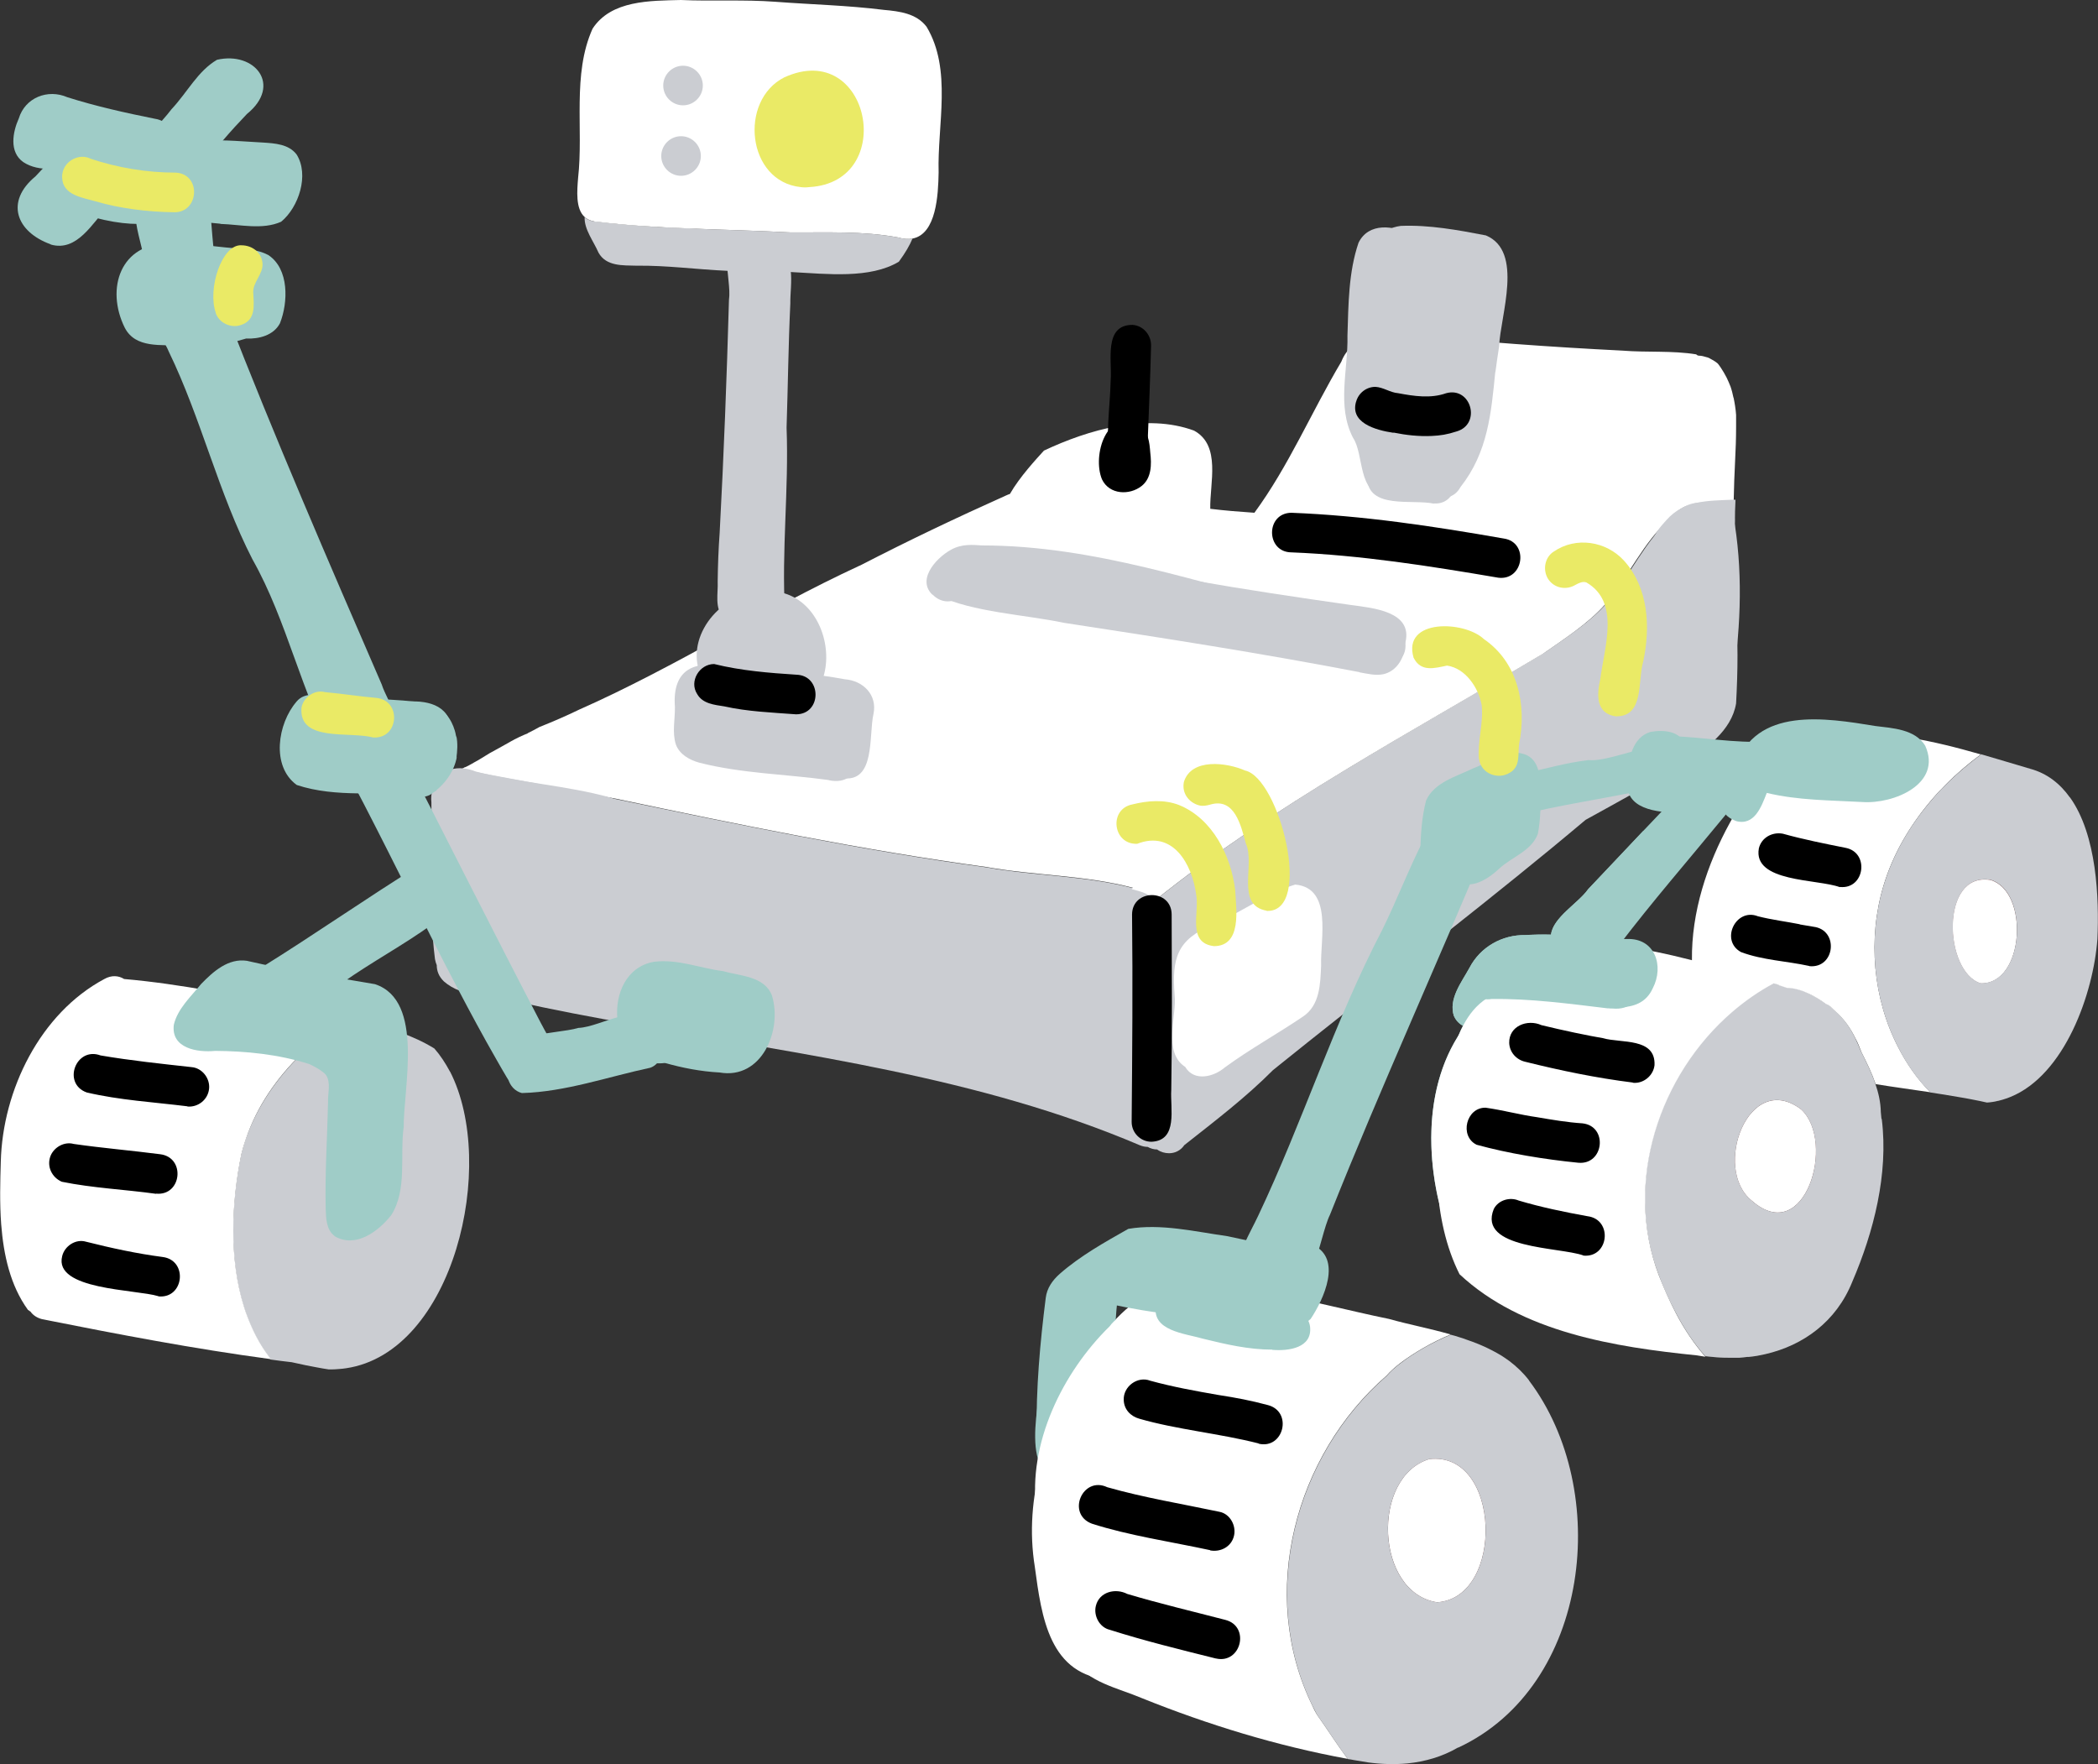<?xml version="1.0" encoding="UTF-8"?><svg id="b" xmlns="http://www.w3.org/2000/svg" viewBox="0 0 105.97 89.12"><rect x="0" y="0" width="105.97" height="89.12" fill="#333333" stroke="none"/><defs><style>.d{fill:#c27f7f;}.e{fill:#9fccc7;}.f{fill:#cbcdd2;}.g{fill:#fff;}.h{fill:#eaea66;}</style></defs><g id="c"><path class="d" d="M72.19,73.7c3.63-.43,3.82,7,.4,7.23-3.12-.48-3.34-6.32-.4-7.23Z"/><path class="d" d="M90.98,56.04c1.76,1.63.19,6.96-2.49,4.61-2.04-1.62-.16-6.63,2.49-4.61Z"/><path class="d" d="M100.53,44.44c1.98.57,1.72,5.29-.5,5.22-1.85-.58-2.06-5.63.5-5.22Z"/><path class="f" d="M58.45,58.06c-.17,0-.34-.05-.48-.13-.13,0-.26-.03-.39-.08-8.12-3.46-16.92-4.56-25.57-6.1-2.05-.36-4.1-.75-6.12-1.2-1.15-.25-2.55-.17-3.47-.98-.27-.26-.36-.55-.36-.82-.04-.09-.07-.2-.09-.31-.33-2.62-.14-5.27-.18-7.91-.1-.88.52-1.6,1.33-1.65.05.45.38.87.88.91.47-.11.94-.23,1.41-.37,1.88.41,3.82.58,5.69.94,6.22,1.3,12.43,2.59,18.72,3.45,2.46.44,4.99.41,7.41,1.05.43.11.89.23,1.2.55,6-4.8,12.96-8.5,19.58-12.44,1.07-.75,2.32-1.55,3.16-2.52,1.21-1.44,1.88-3.09,3.29-4.34.44-.55,1.2-.91,1.86-.73-.02.38-.04.76-.08,1.14-.07.54.32,1.05.86,1.12.18,0,.33-.02.46-.07.06.83-.04,1.7.05,2.46.01.1.02.21.03.31,0,.05,0,.09,0,.14,0,.06,0,.12.02.18.14,1.65.12,3.21.03,4.87-.23,1.39-1.54,2.29-2.62,3.04-1.61,1-3.3,1.91-4.98,2.84-.57.48-1.15.96-1.73,1.44-4.63,3.81-9.41,7.45-14.06,11.2-1.38,1.39-2.96,2.59-4.48,3.79-.19.28-.48.41-.77.41-.21,0-.42-.06-.59-.18Z"/><path class="e" d="M36.79,52.18s.04,0,.07,0c0,0,.02,0,.03,0,.12-.29.19-.6.23-.92-1.02-.28-1.92-.37-2.91-.62.01,0,.03,0,.04,0,0,0,0,0,.01,0-.2-.04-.4-.07-.61-.08-.1,0-.19,0-.29,0-.29.26-.28.69-.13,1.02,1.18.22,2.41.65,3.55.6ZM36.33,54.17c-.93-.05-1.86-.23-2.74-.48-2.91.38-3.32-4.63-.56-5.11,1.22-.15,2.3.32,3.48.47.87.25,2.1.25,2.48,1.23.54,1.75-.51,4.27-2.65,3.89Z"/><path class="e" d="M33.13,53.44c-1.06.35-1.92-1.05-1-1.77.53-.36,1.21-.22,1.81-.2.38.03.81.07,1.09.37.92.53.36,2.04-.69,1.84-.42.04-.87.08-1.2-.23Z"/><path class="e" d="M32.87,52.36c-.6-1.51.9-3.44,2.33-1.9.13.01.26.04.39.1.12.05.23.13.33.2.76-.23,1.99,0,1.99.98,0,.52-.46,1.03-1,1-.69-.11-1.47.3-2.05-.28-.1,0-.2,0-.3-.03-.38.59-1.36.56-1.69-.07Z"/><path class="e" d="M25.71,54.2c-1.35-2.06,2.38-1.93,3.5-2.28,1.19-.04,3.15-1.5,3.81.06.14.52-.17,1.1-.7,1.23-1.91.56-3.78.83-5.7,1.26-.32.06-.66-.03-.91-.27Z"/><path class="e" d="M26.36,55.21c-.71-.18-.98-1.15-.45-1.65.63-.54,1.62-.36,2.4-.61-.03,0-.05.01-.08.02,1.24-.24,2.45-.61,3.68-.85.56-.19,1.21-.1,1.47.5.2.48-.02,1.13-.53,1.31-2.15.46-4.29,1.22-6.48,1.28Z"/><path class="e" d="M27.33,53.43c.17.29.18.57.1.81-.25.68-1.31,1.03-1.82.2-.19-.32-.37-.63-.55-.95-.66-1.15-1.29-2.32-1.91-3.5-.42-.8-.84-1.61-1.25-2.42-1.56-3.07-3.07-6.17-4.68-9.16-.13-.8.36-1.23.9-1.24.47-.01.98.29,1.18.91.88,1.6,1.7,3.21,2.5,4.84,1.27,2.54,2.5,5.09,3.88,7.57h0c.31.56.63,1.12.96,1.67.14.26.28.53.43.8.09.16.18.31.28.46Z"/><path class="e" d="M26.2,53.81c-.27-.49-.53-.99-.78-1.49,0,0,.01.02.02.03.01.02.02.04.03.07-2.49-4.76-4.92-9.6-7.36-14.36-.59-1.21,1.33-2.05,1.83-.8,2.49,4.84,4.94,9.74,7.46,14.57-.02-.04-.04-.08-.06-.12.36.74,1.25,1.84.22,2.47-.46.27-1.1.12-1.37-.36Z"/><path class="e" d="M20.88,38.09s.05,0,.08,0c.04-.22.09-.45.04-.66h-.06c-.36.03-.72.05-1.09.08.05.11.07.24.07.37,0,.07,0,.14-.02.21.33,0,.66,0,.99,0ZM21.29,40.1c-2.08-.13-4.31.21-6.3-.45-1.31-.95-.96-3.11-.02-4.2-.01.01-.02.02-.03.03.03-.03.06-.07.08-.09-.03.03-.03.04-.05.06.4-.52,1.34-.47,1.64.16,1.24-.05,2.32,0,3.46-.11.93-.16,2.29-.13,2.64.91.67,1.17.29,3.78-1.42,3.69Z"/><path class="e" d="M20.75,38.83c-.43-.06-.81-.42-.86-.86,0-.06-.01-.13-.01-.19-1.1-.43-2.09-.61-3.21-.66-2.12,1.39-3.18-3.34,2.53-1.77-.04,0-.09-.02-.13-.03.79.15,1.58.31,2.36.48.85.12,1.18,1.26.47,1.78.06.66-.44,1.35-1.15,1.24Z"/><path class="e" d="M16.97,38.17c-1.77-3.15-2.44-6.77-4.22-9.92-1.72-3.35-2.59-7.12-4.22-10.48-.35-.87-1.53-2.07-.4-2.82,1.35-.66,1.73,1.24,2.26,2.08,1.16,2.39,1.89,4.95,2.86,7.41,1.64,3.63,3.27,7.23,4.6,10.98.29.71.58,1.4,1.07,1.98.47,1.29-1.31,1.92-1.96.77Z"/><path class="e" d="M18.16,37.07c-2.33-5.34-4.54-10.72-6.8-16.08-.72-1.68-1.56-3.35-1.97-5.13-.03-.27.03-.54.2-.76.59-.78,1.85-.26,1.83.68,2.46,6.33,5.16,12.56,7.86,18.79.3.94,1.48,2.38.19,3.04-.49.21-1.11-.02-1.31-.53Z"/><path class="e" d="M9.16,17.46c-1-.07-2.31.16-2.86-.91-.98-1.98-.21-4.29,2.25-4.25,1.09-.05,2.17.15,3.2.23.61.04,1.25.06,1.8.35,1.06.7,1.01,2.39.59,3.45-.32.61-1.06.8-1.71.77-1.07.34-2.16.4-3.27.36Z"/><path class="e" d="M7.3,13.46c.02-1.15-1.27-3.41.4-3.82,1.68-.04,1.17,2.45,1.59,3.55.16,1.3-1.8,1.57-1.98.27Z"/><path class="e" d="M8.98,14.03c-.26-1.26-.26-2.56-.42-3.83-.07-.54.31-1.05.86-1.13.54-.07,1.06.32,1.13.86.15,1.29.17,2.6.42,3.87.01,1.16-1.72,1.35-1.98.23Z"/><path class="e" d="M6.98,11.31c-1.87.02-6.03-1.08-4.21-3.59,2.49-1.87,8.04-1.67,10.29.52,1.62,2.86-4.37,3.14-6.08,3.07Z"/><path class="e" d="M2.56,12.34c-1.75-.63-2.31-2.16-.77-3.43.76-.83,2.45-2.64,3.18-.82.85-.38,1.73.64,1.24,1.43-.21.37-.55.66-.82.99.02-.03.04-.04.06-.07-.78.81-1.55,2.3-2.89,1.91Z"/><path class="e" d="M1.18,8.19c-.73-.51-.54-1.52-.23-2.21.32-1.05,1.46-1.5,2.45-1.07,1.45.46,2.94.79,4.43,1.09,1.29.19,1.02,2.14-.27,1.98-.72-.1-1.42-.32-2.13-.46-.05.78-.87.97-1.52.95-.9.01-1.92.25-2.73-.28Z"/><path class="e" d="M8.85,8.55s0,0-.01-.01c-.62.49-1.61-.01-1.59-.81.09-.89.9-1.52,1.41-2.21.83-.89,1.32-1.92,2.3-2.5,1.91-.44,3.31,1.28,1.51,2.74-.86.9-1.5,1.64-2.22,2.6-.33.44-.98.51-1.4.18Z"/><path class="e" d="M11.13,11.3c-.75-.06-1.5-.17-2.25-.34-1.25-.35-.73-2.25.53-1.93,1.31.26,2.43.36,3.67.37.02-.05.04-.11.06-.16,0-.02.01-.04.02-.05-.89-.04-1.8-.14-2.67-.09-1.23,0-1.34-1.84-.12-1.99,0,0,0,0,0,0,0,0,0,0,0,0,.92-.07,2.08.05,2.92.09.6.04,1.29.08,1.69.6.65,1.03.11,2.67-.78,3.4-.94.42-2.06.14-3.06.11Z"/><path class="g" d="M72.59,80.93c-3.12-.48-3.35-6.32-.4-7.23,3.63-.42,3.82,7,.4,7.23Z"/><path class="g" d="M88.49,60.65c-2.03-1.62-.16-6.63,2.49-4.61,1.76,1.63.19,6.97-2.49,4.61Z"/><path class="g" d="M100.04,49.67c-1.86-.58-2.06-5.64.49-5.22,1.99.57,1.73,5.29-.49,5.22Z"/><path class="f" d="M90.45,49.25c-.08.04-.16.07-.25.11.08-.04.16-.08.25-.11Z"/><path class="f" d="M91.33,48.92c-.05.02-.11.04-.16.05.05-.02.11-.04.16-.05Z"/><path class="f" d="M95.05,56.54c.34,2.76-.41,5.69-1.49,8.2-.81,2.02-2.48,3.22-4.4,3.66-.14.03-.29.06-.44.09h-.02c-.12.02-.25.04-.38.05-.02,0-.05,0-.08,0-.12.02-.25.03-.38.04-.05,0-.11,0-.16,0-.12,0-.24,0-.36,0-.15,0-.31,0-.46-.01-.12,0-.23-.02-.36-.03-.13-.01-.26-.02-.39-.04-.58-.65-1.07-1.4-1.48-2.18-.34-.64-.64-1.3-.88-1.95-1.78-4.69.02-10.11,3.71-13.29.64-.55,1.34-1.04,2.09-1.44.08.02.16.05.24.07,0,0,0,0-.01,0,.01,0,.03.01.04.02,0,0-.01,0-.02,0,.02,0,.04.02.06.02.12.04.24.08.36.12.69,0,1.48.46,1.95.8,0,0,.01.01.02.01.11.04.2.11.28.19.07.06.11.1.14.13.47.4.81.89,1.07,1.42.11.23.21.46.3.69.27.53.53,1.06.72,1.62.16.46.27.93.28,1.44.01.1.02.21.03.32h0ZM88.49,60.65c2.68,2.36,4.25-2.97,2.49-4.61-2.65-2.03-4.52,2.99-2.49,4.61Z"/><path class="f" d="M77.23,69.73c4.19,5.55,3.1,15.43-3.57,18.54,0,0-.01,0-.02,0-.79.46-1.66.71-2.55.8-.65.06-1.32.04-1.98-.05-.24-.04-.49-.08-.73-.12-.1-.02-.2-.04-.3-.05-.55-.74-1.05-1.53-1.55-2.23-.09-.16-.16-.31-.24-.47h0c-2.74-5.61-.9-12.62,3.76-16.66.15-.18.39-.41.7-.64.65-.5,1.59-1.05,2.52-1.43,0,0,.01,0,.02,0,.13.03.26.07.38.11.13.04.27.08.39.13.21.07.42.15.62.23.05.02.09.04.14.06.12.05.25.11.37.17.11.05.21.11.31.16.04.02.07.04.11.06.08.05.16.09.24.14.13.08.25.17.38.26.37.28.71.6,1,.98ZM72.59,80.93c3.43-.23,3.23-7.66-.4-7.23-2.95.91-2.73,6.75.4,7.23Z"/><path class="g" d="M100.07,38.09c-.65.48-1.26,1-1.82,1.57-.27.27-.52.54-.76.83-1.05,1.25-1.88,2.67-2.35,4.23-.81,2.69-.54,5.73.75,8.2.42.82.96,1.59,1.61,2.25-.92-.14-1.84-.26-2.76-.41-.19-.55-.45-1.09-.72-1.62-.09-.23-.18-.47-.3-.69-.26-.53-.6-1.02-1.07-1.42-.04-.03-.07-.07-.14-.13-.08-.09-.18-.15-.28-.19,0,0,0,0-.02-.01-.47-.35-1.26-.8-1.95-.8-.12-.04-.23-.08-.36-.12-.02,0-.04-.02-.06-.02,0,0,.01,0,.02,0-.02,0-.03-.01-.04-.02,0,0,0,0,.01,0-.08-.02-.16-.05-.24-.07-.75.4-1.45.89-2.09,1.44-3.7,3.18-5.49,8.6-3.72,13.29.25.64.54,1.3.88,1.95.41.78.9,1.52,1.48,2.18-.14-.02-.29-.05-.43-.07-4.14-.42-8.85-1.16-11.99-4.1-1.39-2.77-1.31-6.3-.89-9.29.69-2.86,2.14-6.53,5.2-7.45,2.48-.17,4.98.25,7.43.88-.03-2.43.76-4.84,1.92-6.95.04-.07.08-.15.12-.22,2.99-5.39,7.71-4.61,12.57-3.22Z"/><path class="g" d="M73.26,67.41c-.93.38-1.87.94-2.52,1.43-.3.23-.55.46-.7.64-4.66,4.04-6.5,11.05-3.76,16.66h0c.07.16.15.32.24.47.5.7,1,1.49,1.55,2.23-3.55-.65-7.05-1.72-10.4-3.07-1.2-.51-2.73-.8-3.48-1.95-2.63-4.93-1.43-14.84,3.3-18.17,4.07-1.41,8.63.15,12.67.97.99.28,2.06.48,3.1.78Z"/><path class="f" d="M104.55,40.27c1.37,1.91,1.48,5.12,1.39,7.16-.2,2.74-1.64,6.86-4.4,7.98,0,0-.02,0-.03.01-.08.04-.16.06-.25.09-.08.03-.16.05-.24.07-.04.02-.09.02-.13.03-.08.02-.16.04-.25.05-.09.02-.19.02-.28.03-.24-.05-.48-.11-.72-.15-.24-.05-.48-.09-.72-.13-.24-.04-.48-.08-.71-.12-.24-.04-.48-.07-.71-.11-.65-.66-1.19-1.42-1.61-2.25-1.29-2.47-1.56-5.51-.75-8.2.47-1.56,1.29-2.98,2.35-4.23.24-.29.49-.57.76-.83.56-.57,1.18-1.09,1.82-1.57.27.08.55.16.82.24.52.15,1.03.31,1.55.46.04,0,.07.02.1.03.86.23,1.52.76,2.01,1.45ZM100.04,49.66c2.22.07,2.48-4.65.5-5.22-2.55-.41-2.35,4.64-.5,5.22Z"/><path class="g" d="M57.22,44.84c-2.42-.64-4.96-.61-7.41-1.05-6.29-.86-12.5-2.14-18.71-3.45-1.86-.36-3.8-.52-5.69-.94-.47.14-.93.26-1.41.37-.5-.04-.83-.46-.88-.91,0,0,0-.02,0-.02.03.01.06.02.09.02.05,0,.11-.02.15-.04.04-.02.09-.05.12-.07,0,0,0,0-.01.01,0,0,0,0,.01-.01,0,0,.01,0,.02,0h0s.02,0,.03-.02t0,0s0,0,0,0h0s0,0,0,0c0,0,0,0,.01,0h0s0,0,0,0c0,0,0,0,.01,0h0s.05-.03.07-.04h0,0s0,0,0,0h0s0,0,0,0c0,0,0,0,0,0h0s0,0,.01,0c0,0,0,0,0,0h0c.08-.05.17-.09.25-.14h0s0,0,0,0c0,0,0,0,0,0,.01,0,.03,0,.04-.02,0,0,0,0-.01,0,.3-.15.57-.34.86-.51-.01,0-.02.01-.03.02.19-.11.39-.21.58-.32.11-.07.23-.12.34-.19.1-.06.21-.12.31-.17,0,0,0,0,0,0h0s0,0,0,0c0,0,0,0-.01,0,.18-.09.36-.18.55-.26,0,0,0,0,0,0,0,0,0,0,0,0h0s0,0,0,0h0s0,0,0,0c0,0,0,0,0,0h0s0,0,.02,0c0,0,0,0-.01,0,.01,0,.03-.02.04-.02,0,0,0,0,0,0,.01,0,.03-.01.04-.02h0s-.02,0-.02.01c0,0,0,0,.02,0,0,0,0,0,0,0h0s.04-.02.06-.03c0,0-.01,0-.02,0,.21-.1.41-.21.61-.32.68-.27,1.35-.56,2.01-.88,4.84-2.14,9.36-5.05,14.14-7.26.02,0,.03-.02.05-.02,2.42-1.25,4.88-2.42,7.38-3.54.06-.03.12-.05.18-.07.5-.87,1.33-1.76,1.72-2.19,2.25-1.06,5.16-1.9,7.58-1.01,1.38.75.79,2.66.82,3.95.74.09,1.49.15,2.23.2,1.74-2.37,2.89-5.11,4.39-7.63.53-1.38,2.17-1.46,3.43-1.36,3.6.36,7.16.62,10.77.8,1.22.1,2.52-.01,3.73.19,0,.01.02.02.03.03.05.04.12.04.18.04.05,0,.11.02.16.03,0,0,0,0,0,0,.06.02.12.03.18.05,0,0,0,0,0,0,0,0,0,0,.01,0,0,0,0,0,0,0,.05.02.09.04.14.06-.01,0-.02,0-.03-.01.09.05.19.1.28.16h0s.08.06.12.09c.07.07.12.16.18.24,0,0-.01-.02-.02-.03.11.16.21.34.3.51,0,0,0,0,0,0,.07.15.14.3.2.46,0,0,0-.02-.01-.03.07.2.12.4.16.6,0-.01,0-.02,0-.03.06.29.11.59.13.89v.5-.03.1-.04.07c0,.57-.02,1.15-.05,1.72-.03.65-.06,1.3-.07,1.96v-.04s0,.09,0,.14v-.04c0,.09,0,.19,0,.28-.01.3-.02.61-.02.91v-.04c0,.38-.02.76-.02,1.15-.01,0-.03.01-.04.02h0c-.13.05-.29.07-.46.07-.54-.07-.93-.59-.86-1.12.04-.38.06-.76.08-1.14-.66-.18-1.42.18-1.86.73-1.42,1.25-2.08,2.9-3.29,4.34-.84.97-2.09,1.77-3.16,2.52-6.62,3.94-13.59,7.64-19.58,12.44-.31-.32-.77-.44-1.2-.55Z"/><path class="g" d="M56.13,84.85c-3.14-.18-3.52-3.19-3.86-5.7-.57-3.53.57-7.03,2.58-9.89.67-.98,2.2-3.2,3.39-1.74.38.65-.08,1.29-.69,1.57-2,2.1-3.17,4.9-3.43,7.7-.05,1.69.27,3.41.74,5.02.15.97,1.22.98,2.01,1.14.6-.06,1.17.38,1.17,1-.01,1.02-1.14,1.13-1.92.9,0,0,.01,0,.01,0Z"/><path class="f" d="M22.73,54.12c2.42,4.72.17,14.19-5.25,14.99-.12.02-.24.03-.37.04-.12.01-.25.02-.38.02h-.12c-.21-.03-.43-.07-.64-.11-.17-.03-.35-.07-.52-.1-.25-.05-.49-.11-.74-.16,0,0-.02,0-.02,0-.34-.04-.68-.08-1.02-.13-.04-.05-.08-.1-.11-.15-.46-.61-.82-1.29-1.08-2.02-.06-.15-.11-.3-.16-.46-.77-2.43-.64-5.29-.14-7.72.09-.37.2-.73.34-1.08.62-1.62,1.67-3.04,2.95-4.23.63-.59,1.33-1.12,2.05-1.58.03,0,.05,0,.08.02.2.04.41.09.61.13.34.08.69.16,1.02.26.11.03.21.06.32.09.23.07.45.14.68.22.6.22,1.18.48,1.71.81.3.34.56.74.79,1.17Z"/><path class="g" d="M17.53,51.41c-.72.46-1.42.99-2.05,1.58-1.28,1.18-2.34,2.61-2.95,4.23-.13.35-.25.71-.34,1.08-.5,2.44-.63,5.29.14,7.72.05.16.1.31.16.46.27.73.62,1.41,1.08,2.02.03.05.07.1.11.15-3.89-.52-7.74-1.26-11.56-2.02-.26-.07-.45-.2-.58-.38-.04-.03-.09-.06-.13-.09-.89-1.23-1.23-2.77-1.35-4.32-.08-1.07-.05-2.15-.02-3.16.09-3.62,1.99-7.5,5.23-9.23.37-.21.73-.17,1,0,2.88.25,5.77.86,8.62,1.39.86.22,1.75.38,2.64.57Z"/><path class="e" d="M52.36,72.44c-.03-2.35.17-4.59.46-6.88.06-.5.34-.89.71-1.22,1.04-.91,2.26-1.59,3.46-2.27,1.65-.28,3.37.14,5.01.37,1,.21,1.9.42,2.89.6.82.11,2.12.37,1.84,1.48-.23.8-1.04.83-1.7.58-1.27-.23-2.29-.45-3.48-.71-1.31-.28-2.56-.29-3.85-.44-.97.62-2.08,1.15-2.9,1.95-.05,1.01-.28,2.01-.36,3.03,0-.05,0-.09.01-.14-.07,1.21-.06,2.44-.09,3.66,0,.55-.45,1-1,1s-1-.45-1-1Z"/><path class="e" d="M54.27,69.29c-.13-1,.1-1.94.1-2.88.05-.87.02-2.3,1.25-2.17.54.07.93.59.86,1.12-.14,1.01-.17,2.22-.25,3.14.28,1.42-1.36,2.22-1.97.79Z"/><path class="e" d="M62.85,66.8c-2.29-.23-4.59-.44-6.84-.95-.52-.02-.97-.46-.96-1,0-.57.51-1.04,1.05-1,2.29.45,4.59.75,6.9.95.96.16,2.56-.64,2.83.76.09,1.52-1.99,1.22-3.01,1.23,0,0,.03,0,.03,0Z"/><path class="e" d="M62.54,65.66c-1.67-.21-3.22-.37-4.88-.19-1.23,0-1.34-1.84-.13-1.99,1.77-.2,3.52-.02,5.27.2.54.05.93.61.86,1.13-.08.56-.59.9-1.12.85Z"/><path class="e" d="M62.39,64.34c.13-1.06.74-2.04,1.16-2.93,2.24-4.72,3.84-9.79,6.26-14.43.75-1.52,1.35-3.1,2.09-4.55.2-.57.93-.8,1.44-.5.57.33.59,1.04.27,1.55-2.48,5.32-4.88,10.53-7,15.98-.63,1.72-1.62,3.29-2.23,5-.15,1.22-1.99,1.12-1.99-.12Z"/><path class="e" d="M64.41,65.39c-1.08-.69-.02-1.8.21-2.65,1.6-4.73,3.68-9.31,5.64-13.9,1.09-2.33,1.98-4.76,3.12-7.07.29-1.06,1.98-.83,1.96.29-2.65,6.42-5.58,12.81-8.16,19.29-.58,1.17-.89,4.82-2.77,4.03Z"/><path class="e" d="M64.84,64.98c.04-.1.08-.21.12-.32-.37-.02-.74-.01-1.11-.03.21.08.44.17.6.23.13.04.26.08.4.12ZM63.83,66.77c-.69-.26-1.38-.5-2.06-.79-1.08-.45-.56-2.14.58-1.91-.42-2.05,2.79-1.43,3.96-1.19,1.51.68.55,2.75-.11,3.74-.65.62-1.62.41-2.37.16Z"/><path class="e" d="M64.26,68.17c-1.19,0-2.35-.27-3.49-.55-.91-.27-2.66-.39-2.37-1.73.14-.54.7-.83,1.23-.7,1.73.59,3.58,1.1,5.41.95.54-.09,1.05.32,1.13.86.13,1.09-1.09,1.25-1.91,1.18Z"/><path class="e" d="M53.59,74.86c-2.27-.52-.9-4.65-.84-6.33.2-1.29,2.15-1.02,1.98.27-.23,1.27-.19,2.55-.26,3.83,0-.05,0-.09.01-.14-.02.24-.01.46,0,.7.65.64.02,1.84-.88,1.67Z"/><path class="g" d="M53.41,77.97s-.08-.1-.11-.14c-.7-.13-.83-.93-.95-1.52-.45-3.39,1.32-6.99,3.7-9.32.49-.7,1.72-1.11,2.14-.12.31,1.32-1.37,2.12-1.71,3.32.8.18.94,1.13.5,1.73-.62,1.27-1.28,2.73-1.6,4.07-.18.67-.09,1.43-.54,1.99-.35.38-1.06.39-1.41,0Z"/><path class="e" d="M73.44,51.33c-.29-.87.38-1.71.78-2.44.55-1.06,1.65-1.68,2.83-1.66,1.8-.13,3.35.2,5.11.2,1.43-.07,1.91,1.36,1.32,2.49-.68,1.5-2.62.82-3.89.71-1.29-.31-2.61-.22-3.92-.26-.36.5-.26,1.23-.91,1.49-.5.21-1.09-.03-1.31-.54Z"/><path class="e" d="M93.14,38.46c-.36-.06-.72-.11-.96-.12-.35-.02-.69-.03-.63.02.36.02.71.04,1.07.07-.01,0-.02,0-.03,0,0,0-.01,0,0,0,0,0,0,0-.01,0,.18.01.37.03.57.04ZM87.69,41.47c-1.4-.51-.38-1.87-.04-2.75,1.03-3.05,4.56-2.46,7.07-2.05.88.11,2,.16,2.52.99.88,1.94-1.59,2.96-3.17,2.85-1.63-.09-3.25-.08-4.83-.46-.27.69-.62,1.68-1.56,1.42Z"/><path class="e" d="M89.89,39.05c-.84-1.46.91-1.77,2-1.7.89,0,2.38-.07,2.26,1.21-.07.7-.86.97-1.44.82-.92-.23-2.11.44-2.82-.33Z"/><path class="e" d="M78.52,47.94c-.78-1.25,1.08-2.14,1.7-3.03,1.78-1.87,3.53-3.76,5.34-5.61.36-.41,1.05-.37,1.41,0,.95,1.1-.7,2.01-1.33,2.77-1.77,1.91-3.56,3.8-5.37,5.67-.36.63-1.28.83-1.76.21Z"/><path class="e" d="M76.55,41.22c-.55-.07-.91-.59-.86-1.12.08-.62.68-.95,1.24-1.02,1.21-.27,2.16-.55,3.31-.69,1.36.15,4.45-1.73,4.93.17.13,1.13-1.12,1.17-1.93,1.3-2.23.5-4.52.79-6.7,1.37Z"/><path class="e" d="M73.39,44.17c-.09-.14-.14-.3-.15-.47-.59.37-1.43-.06-1.5-.75.02-.83.08-1.7.29-2.51.41-.93,1.54-1.22,2.38-1.63.86-.32,1.8-1.11,2.74-.65.61.32.64,1.12.67,1.71,0,.76,0,1.5-.14,2.24-.32.88-1.32,1.17-1.96,1.77-.63.59-1.72,1.28-2.34.29Z"/><path class="e" d="M88.6,39.47c-1.56-.03-3.04-.28-4.55-.26-1.18.02-1.34-1.78-.21-2.03,1.58-.03,3.17.29,4.76.29,1.3.02,1.3,2,0,2Z"/><path class="e" d="M87.25,38.99c.03-.95-1.3-1.39-2.12-1.33-.23-.75-1.11-.81-1.77-.69-.91.28-1.1,1.35-1.15,2.18-.28,1.6,1.12,1.85,2.45,1.91-.21.25-.41.5-.62.74,0,0,0,0,0,0-.34.05-.69.11-1.04.17-.93.98-1.85,1.96-2.78,2.94-.5.71-1.77,1.41-1.88,2.3-.42-.01-.85,0-1.29.02-1.18-.02-2.28.6-2.83,1.66-.4.73-1.07,1.57-.78,2.44.09.21.26.38.45.49-.08.16-.16.32-.22.48-1.54,2.42-1.66,5.59-.99,8.44-.19-1.48-.15-3,0-4.45.04-.42.09-.84.15-1.24.22-.91.52-1.91.93-2.87.05-.12.1-.24.15-.36.02-.05.04-.1.07-.14,0,0,0,0,0-.01.21-.46.45-.9.71-1.31.46-.73,1.02-1.39,1.68-1.89.49-.38,1.04-.68,1.66-.86.11,0,.23-.02.34-.02.39-.02.78-.02,1.17-.02,0,0,.02,0,.03,0-.09.49.2,1.01.69,1.14.45.13.94-.09,1.15-.51,0,.01-.01.03-.02.04-.02.03-.05.07-.07.1.15-.2.31-.4.47-.61,1.66-2.18,3.46-4.25,5.2-6.37.24-.29.48-.58.72-.87.48-.63.1-1.3-.46-1.52Z"/><path class="g" d="M72.77,56.98c-.25-1.15.03-2.34.46-3.41.37-1.21.8-2.46,1.88-3.15,1.15-.62,2.46.7,1.39,1.68,0,0,0,0,0,0,0,0,0,0,0,0,.02-.01.02-.02.04-.03-.27.24-.53.51-.75.77-.59.85-.41,2.14-1.09,2.92,0,.02,0,.05,0,.07,0,.07,0,.13,0,.2.31.3.37.84.15,1.21,0-.01.01-.02.02-.04-.43.94-1.87.83-2.07-.21Z"/><path class="g" d="M73.46,63.11c-1.44-3.39-1.79-7.92.37-11.05.22-.42.53-.73,1.02-.74.55,0,1,.45,1,1-.04.71-.71,1.13-.95,1.77-.86,2.65-.77,5.72.4,8.25.5,1.19-1.31,1.98-1.84.78Z"/><path class="e" d="M81.45,50.94c-.07,0-.14,0-.21-.01-.01,0-.03,0-.05,0-1.92-.23-3.9-.5-5.86-.47-.55.1-1.11-.28-1.19-.85-.09-.6.41-1.14,1.01-1.14,2.04-.07,4.11.2,6.15.46,1.84-.25,1.97,2.19.14,2.01Z"/><path class="e" d="M16.9,62.43c-.43-.32-.43-.91-.45-1.39-.04-1.79.08-3.58.12-5.37-.02-.45.16-.99-.11-1.38-.19-.22-.62-.45-.86-.55-1.54-.49-3.19-.65-4.73-.66-.91.09-2.24-.13-2.09-1.32.19-.81.87-1.43,1.38-2.06.61-.63,1.37-1.31,2.31-1.17,2.14.5,4.31.8,6.47,1.18,2.52.83,1.42,5.27,1.45,7.31,0-.02,0-.05,0-.07,0,0,0-.02,0-.03-.2,1.46.19,3.17-.63,4.46-.66.83-1.8,1.68-2.86,1.06Z"/><path class="e" d="M12.71,49.73c0-.35.19-.66.46-.84,2.74-1.7,5.36-3.54,8.06-5.21,1.13-.65,2.13,1.05,1.01,1.73-2.57,1.57-5.15,3.43-7.7,4.96-.62.65-1.84.35-1.84-.63Z"/><path class="e" d="M15,50.47c-1.34-1.08.25-1.93,1.13-2.46-.02.02-.05.03-.07.05,1.38-.98,2.85-1.82,4.15-2.68.51-.45,1.29-.72,1.78-.08.33.42.26,1.08-.18,1.4-1.44,1.04-3.05,1.9-4.49,2.92-.73.38-1.46,1.33-2.32.86Z"/><path class="f" d="M30.16,42.37c-.33-.01-.64-.06-.96-.17.02,0,.04.01.06.02,0,0,.02,0,.04.01-1.89-.58-3.76-.93-5.7-1.26.03,0,.05,0,.07.01,0,0,0,0,0,0,0,0,0,0,0,0-.03,0-.06,0-.09-.01,0,0,0,0,0,0-.21-.03-.41-.07-.59-.12-1.31-.44-.59-2.31.68-1.94-.01,0-.02,0-.03,0-.03,0-.06,0-.08-.01,1.58.33,3.22.58,4.76.93-.01,0-.03,0-.04-.01-.01,0-.03,0-.04-.01.22.06.43.12.64.19.06.02.13.04.19.05,0,0-.02,0-.02,0,0,0-.01,0-.08-.02.53.15,1.09.26,1.59.41,1.28.28.87,2.22-.4,1.96Z"/><path class="f" d="M30.13,42.15c-1.93-.46-3.88-.62-5.82-1.05.01,0,.02,0,.03,0-.7-.1-1.42-.07-1.96-.5-.63-.49-.3-1.63.39-1.73.4-.13.88-.06,1.26.1,2.23.57,4.57.7,6.79,1.31,1.22.43.5,2.36-.71,1.87,0,0,.02,0,.02,0Z"/><path class="e" d="M20.29,38.95c.13-.45.66-.67.65-1.18,0,.04,0,.07,0,.11.02-.14.02-.28,0-.42-.91-.59-.24-2.08.8-1.8.65.04,1.07.68,1.23,1.24-.02-.05-.03-.08-.04-.12.06.15.09.31.12.47,0-.01,0-.03,0-.04,0-.02,0-.03,0-.04.08.39.05.76,0,1.14.01-.04.01-.07.03-.11-.13.79-.66,1.49-1.31,1.91,0,0,0,0,.01,0,.03-.02.06-.04.09-.06-.73.57-1.81-.17-1.56-1.09Z"/><path class="e" d="M20.78,37.57c-.66-.03-1.34-.02-2-.02.02,0,.04,0,.06,0-.11,0-.18.01-.29.01.05,0,.06,0,.09,0-2.11.11-1.25-2.64.47-2.25.83.04,1.66.08,2.47.22.54.11.92.59.83,1.15-.12.78-.98.94-1.64.9Z"/><path class="f" d="M34.19,37.15c-.24-.77.2-1.58.3-2.36.3-1.74,1.78-1.3,2.96-.76,1.28.45,2.62.66,3.96.7.54.02,1,.43,1,1-.09,2.07-4.88.4-6.09.02-.23.67-.06,1.61-.82,1.93-.51.22-1.07-.03-1.31-.53Z"/><path class="f" d="M42.53,39.3c-1.31-.45-.42-2.07-.44-3.07-1.37-.23-2.77-.35-4.15-.51-.46-.04-.88-.1-1.33-.09-.27.16-.61.2-.91.08-.5-.21-.74-.81-.53-1.31.41-.98,1.77-.78,2.6-.7,1.58.18,3.41.33,4.9.61.93.07,1.65.79,1.45,1.75-.25,1.08.12,3.51-1.59,3.24Z"/><path class="f" d="M36.07,35.82c.09-.06.19-.11.3-.15,0,0,0,0,.01,0,0,0,0,0,0,0,0,0,0,0,0,0,0,0,0,0,0,0-.03,0-.06-.01-.09-.02-.07-.01-.15-.02-.22-.03,0,.07,0,.13,0,.2ZM41.86,39.4c-2.18-.3-4.41-.33-6.55-.88-.49-.14-.98-.41-1.17-.91-.2-.62-.04-1.27-.05-1.9-.15-1.95,1.04-2.4,2.72-2,.84.06,1.22,1.23.55,1.76,1.72.76,4.14-.34,5.63,1,.63,1.06.65,3.3-1.12,2.94Z"/><path class="f" d="M38.58,35.82c-.2-.06-.39-.14-.56-.25-.91.69-1.76-.38-2.35-.99-1.31-1.82.26-4.26,2.27-4.6,4.48-1.19,5.36,6.69.64,5.84Z"/><path class="f" d="M37.65,30.92c-.09-4.27.13-8.37.18-12.62-.03-1.55.15-3.1.11-4.65,0-.55.46-1,1-1,1.37.07.96,1.73.98,2.67-.1,2.09-.12,4.18-.19,6.28.12,3.14-.26,6.21-.08,9.33-.01,1.3-1.99,1.31-2,0Z"/><path class="f" d="M45.35,11.99c.29.08.53.1.74.06-.14.34-.36.72-.69,1.17-1.46.87-3.59.62-5.46.52-.4-.02-.78-.04-1.15-.03-.09,0-.18,0-.27,0-.2,0-.39-.01-.59-.02-.23,0-.46-.02-.68-.04-.17,0-.34-.02-.51-.04-1.54-.12-3.06-.32-4.62-.38-1.33.03-2.61-.79-2.12-2.05.04,0,.09.01.14.02,1.52.19,3.09.29,4.66.34,1.71.07,3.44.11,5.14.2,1.8.01,3.61-.08,5.4.25Z"/><path class="f" d="M36.54,31.19c-.46-.48-.26-1.22-.29-1.82.01-.82.04-1.64.1-2.46.21-3.92.36-7.84.47-11.76.16-1.09-.73-3.18.91-3.36,1.53.14.9,2.18,1.09,3.23-.02,3.03-.28,6.05-.31,9.07-.08,2.24-.32,4.19-.26,6.37.05.87-1.14,1.33-1.71.71Z"/><path class="f" d="M37.5,11.86c.65.43.5,1.55-.24,1.79-.13.04-.29.06-.46.03-.02,0-.03,0-.05,0-1.57-.07-3.07-.28-4.61-.26-.68-.02-1.52.04-1.91-.66-.24-.56-.73-1.18-.7-1.79.12.11.27.18.47.21.04,0,.09.01.14.02,1.52.19,3.09.29,4.66.34.75.06,1.5.14,2.25.16.17.02.31.08.43.16Z"/><path class="g" d="M46.8,1.35c1.3,2.16.54,4.96.61,7.36-.02,1.12-.11,3.11-1.32,3.34-.21.04-.46.02-.74-.06-1.79-.33-3.59-.24-5.4-.25-1.7-.09-3.43-.13-5.14-.2-1.57-.06-3.14-.15-4.66-.34-.05,0-.1,0-.14-.02-.2-.03-.35-.11-.47-.21-.48-.42-.39-1.35-.34-1.98.28-2.48-.31-5.22.73-7.54C30.87,0,32.86.04,34.39,0c1.59.07,3.19-.03,4.78.09,1.84.14,3.65.18,5.48.41.79.07,1.64.18,2.15.85Z"/><path class="h" d="M40.44,9.45c-2.72-.29-3.13-4.37-.83-5.54,4.33-1.98,5.76,5.29,1.27,5.54-.15.02-.29.02-.44,0Z"/><path class="f" d="M33.5,4.32c0-.55.45-1,1-1s1,.45,1,1-.45,1-1,1-1-.45-1-1Z"/><path class="f" d="M33.4,7.88c0-.55.45-1,1-1s1,.45,1,1-.45,1-1,1-1-.45-1-1Z"/><path class="f" d="M83.45,27.54c0-.48.43-.95.72-1.27.9-1.02,2.11-.97,3.33-1.03.06,0,.11,0,.16,0-.02.39-.03.79-.03,1.18v-.04c0,.29-.01.58-.02.87-.83.08-1.87-.12-2.28.77-.18.35-.51.5-.85.5-.52,0-1.04-.37-1.03-.98Z"/><path class="f" d="M85.79,28.48c.09-.84-.33-1.85.25-2.56.39-.38,1.03-.38,1.41,0,.07.09.13.19.17.29,0,.07,0,.14,0,.21v-.04c-.01.48-.02.96-.02,1.44,0,.41,0,.82.01,1.23-.19.27-.51.41-.83.41-.5,0-.99-.33-1-.98Z"/><path class="f" d="M85.29,34.7c.32-2.62.46-5.33.35-7.95-.08-1.22,1.79-1.44,1.99-.23.42,2.72.27,5.55-.17,8.27-.11.53-.62.79-1.11.85-.52.03-1.05-.4-1.05-.94Z"/><path class="f" d="M69.86,33.64c-6.98-1.14-13.72-4.17-20.86-4.12-.29.17-.32.58-.64.72-.44.26-.96.13-1.28-.24.02.03.04.05.06.08.03.03.06.05.1.08-1.04-.76-.02-1.94.79-2.39.55-.31,1.11-.25,1.57-.22,5.66,0,11.04,1.91,16.47,3.27-.02,0-.04,0-.05,0,1.09.2,2.15.44,3.21.67.76.11,1.89.26,1.75,1.29-.07.53-.6.95-1.12.86Z"/><path class="f" d="M68.67,33.95c-4.95-.95-9.94-1.73-14.92-2.49-1.94-.41-4.65-.54-6.36-1.38-.53-.53-.23-1.49.49-1.66,1.48.06,2.9.63,4.38.78.15-.45.61-.75,1.1-.68,5.21.85,10.51,1.45,15.69,2.41.49.1.98.21,1.39.5.93.67.55,2.36-.55,2.62-.41.09-.81-.02-1.22-.09Z"/><path class="f" d="M69.03,33.43c-.25-.21-.37-.5-.36-.79-5.63-.94-11.6-1.4-17.04-2.97-.89-.7,0-2.17,1.03-1.7,2.5.59,5.03.99,7.57,1.34,2.66.47,5.34.87,8.02,1.25,1.09.15,3.11.32,2.74,1.88-.19.81-1.18,1.6-1.96.98Z"/><path d="M55.66,24.21c-.5-1.21.24-3.64,1.88-2.73.47.31.52.87.56,1.38.07.59.07,1.29-.44,1.69-.61.48-1.63.44-2-.34Z"/><path d="M56.07,23.36c-.25-1.36,0-2.77.03-4.15.08-.97-.37-2.81,1.11-2.8.55.04.95.53.93,1.07-.04,1.59-.1,2.99-.16,4.55,0,.73.25,1.65-.63,1.96-.5.17-1.09-.11-1.27-.63Z"/><path class="f" d="M72.43,25.44c-1.09-.24-3.32.31-3.38-1.3.31-1.64,2.4-.57,3.53-.7,1.3.1,1.15,2.07-.15,1.99Z"/><path class="f" d="M69.57,25.02c-.59-.48-.43-1.08-.55-1.64,0,.05.01.1.02.13-.6-2.58-.21-5.18.03-7.79.22-1.49-.39-4.03,1.68-4.31,1.44-.06,2.9.21,4.3.48,1.93.8.73,4.05.67,5.61-.08.52-.13.85-.19,1.32,0-.03,0-.05,0-.07-.21,2.13-.38,4.1-1.76,5.85-.62,1.15-2.37.26-1.78-.91.42-.74.97-1.45,1.22-2.27.1-1.02.2-2.06.36-3.05,0,0,0,.01,0,.02,0,.02,0,.03,0,.05,0-.06.02-.1.02-.15,0,.02,0,.05,0,.07,0-.06.01-.09.02-.14,0,0,0,0,0,.01,0,0,0,0,0,0,0,0,0,.02,0,.02,0,0,0,.01,0,.02.05-.32.09-.65.14-.95,0,0,0,.02,0,.03,0,.01,0,.02,0,.02.15-1.2.39-2.41.41-3.63-.98-.11-1.94-.3-2.92-.35-.06,3.28-.92,6.67-.19,9.89,0-.05-.01-.08-.02-.13.03.23.06.51.09.68,0,.06.02.12,0,.05-.01-.04-.03-.07-.05-.11h0s-.01-.01-.02-.02c.52.86-.64,1.9-1.45,1.28Z"/><path class="f" d="M70.2,23.42c-.26-2.97,0-6,.36-8.95.17-1.35,1.94-2.41,2.89-1.12.48-.29,1.16-.1,1.41.42.3.86-.2,1.82-.26,2.71-.36,1.7-.47,3.52-.95,5.16-.11.15-.25.27-.42.34-.02.09-.03.18-.06.26-.13.46-.51.84-1,.87.3,1.39-1.83,1.73-1.98.3Z"/><path class="f" d="M71.81,24.08c-.51-1.22-.17-2.55-.17-3.81.04-.54.53-.96,1.07-.92,1.66.33.57,2.53.86,3.7.62,1.09-1.07,2.09-1.76,1.03Z"/><path class="f" d="M69.98,24.98c-1.41,0-1.07-2.03-1.64-2.87-.83-1.6-.24-3.44-.28-5.15.05-1.57.05-3.21.56-4.7.51-1.04,1.8-.88,2.65-.4.73.32,1.95.45,1.73,1.54-.36,1.33-1.84.6-2.68.23-.22,2.42-.55,4.96-.28,7.36.18.13.3.31.38.52.05.13.08.26.12.39.39.28.45.85.58,1.28.61.98.16,2.19-1.12,1.82Z"/><path class="g" d="M59.88,53.9c-1.17-.74-.43-2.59-.55-3.64-.14-1.83.1-2.8,1.91-3.54,1.41-.61,2.73-1.6,4.18-2.04,1.91.17,1.26,2.76,1.31,4.09-.04.93-.06,2.01-.92,2.58-1.3.88-2.68,1.64-3.95,2.57-.56.48-1.54.72-1.99-.02Z"/><path class="h" d="M61.32,47.79c-1.37-.16-.73-1.69-.9-2.6-.21-1.56-1.18-3.27-2.98-2.57-1.24.05-1.45-1.76-.24-1.99.76-.19,1.6-.26,2.35.03,1.7.69,2.63,2.57,2.84,4.3.05.97.35,2.83-1.08,2.83Z"/><path class="h" d="M63.98,46c-1.59-.28-.57-2.32-1.05-3.39-.25-.9-.56-2.34-1.8-1.97-.18.05-.37.09-.56.04-.53-.14-.89-.63-.77-1.19.38-1.21,2.16-.98,3.09-.57,1.73.37,3.47,7.18,1.09,7.09Z"/><path class="h" d="M74.7,38.36c-.08-.9.24-1.85.14-2.74-.15-.87-.82-1.87-1.75-2-.64.13-1.32.34-1.69-.4-.58-1.98,2.56-1.88,3.55-.94,1.74,1.19,2.17,3.36,1.78,5.3-.07.51.08,1.14-.47,1.45-.59.37-1.45.05-1.55-.68Z"/><path class="h" d="M81.65,36.19c-1.08-.14-.99-1.13-.82-1.89.21-1.63,1.01-3.89-.7-4.88-.19-.07-.38.03-.55.12-.46.28-1.07.18-1.38-.29-.29-.45-.18-1.1.28-1.39,1.12-.77,2.65-.53,3.55.46,1.24,1.38,1.34,3.35.97,5.09-.29.97.06,2.77-1.35,2.77Z"/><path class="h" d="M10.9,15.8c-.43-1.19.3-3.48,1.3-3.41.54,0,1.03.37,1.06.93.03.52-.48.92-.47,1.44.03.63.16,1.41-.63,1.66-.5.17-1.11-.11-1.27-.63Z"/><path class="h" d="M8.75,10.72c-1.32-.02-2.7-.19-3.92-.55-.66-.19-1.66-.31-1.69-1.19-.05-.87,1.03-1.41,1.67-.8-.08-.08-.16-.13-.26-.17,1.42.47,2.86.71,4.35.71,1.3.1,1.15,2.07-.15,2Z"/><path class="h" d="M18.85,37.25c-1.19-.32-3.79.25-3.62-1.52.11-.53.67-.91,1.19-.77.97.09,1.67.21,2.58.29,1.3.12,1.16,2.08-.15,2Z"/><path d="M57.16,56.67c.03-3.49.06-6.99.02-10.48.01-1.3,1.99-1.31,2,0,.01,2.95.03,5.91-.02,8.86-.06.93.36,2.56-1,2.62-.55,0-1-.45-1-1Z"/><path d="M75.68,29.18c-3.46-.59-6.94-1.14-10.45-1.28-1.3-.01-1.31-1.99,0-2,3.6.14,7.19.68,10.72,1.3,1.29.18,1.02,2.14-.27,1.98Z"/><path d="M40.21,36.08c-1.21-.09-2.47-.14-3.62-.4-.5-.08-1.1-.13-1.38-.63-.41-.64.12-1.51.86-1.51,1.38.34,2.78.45,4.16.54,1.29.04,1.28,1.99-.01,2Z"/><path d="M70.38,21.86c-.88-.13-2.31-.51-1.84-1.7-.02.04-.03.08-.04.12,0,0,0,0,0,.01.11-.43.51-.75.97-.75.4.02.75.29,1.15.32.8.15,1.64.28,2.43,0,1.26-.34,1.78,1.56.53,1.93-.49.16-.83.21-1.26.23-.65.03-1.29-.04-1.93-.17Z"/><path d="M61.41,83.77c-1.8-.45-3.6-.89-5.36-1.45-.51-.12-.82-.7-.7-1.2.17-.72.99-.92,1.59-.61,1.64.49,3.3.88,4.95,1.31,1.27.32.8,2.24-.47,1.95Z"/><path d="M61.13,78.3c-1.94-.42-4.12-.74-5.98-1.34-1.3-.49-.47-2.43.78-1.84,1.86.53,3.77.84,5.66,1.24.54.1.86.7.74,1.21-.13.56-.68.84-1.21.74Z"/><path d="M63.58,72.91c-1.94-.5-4.13-.7-6.03-1.25-.44-.12-.78-.47-.79-.95-.03-.68.7-1.22,1.34-.97,1.13.31,2.29.52,3.44.72.91.14,1.64.28,2.5.51,1.27.33.8,2.25-.47,1.95Z"/><path d="M79.97,63.41c-1.22-.43-5.34-.32-4.52-2.34.23-.46.82-.62,1.26-.43,1.14.34,2.31.58,3.47.79,1.3.16,1.09,2.12-.21,1.99Z"/><path d="M79.72,58.73c-1.71-.17-3.54-.47-5.14-.91-.88-.44-.52-1.89.46-1.87.86.12,1.74.36,2.6.48.76.13,1.52.26,2.29.31,1.3.14,1.09,2.11-.21,1.99Z"/><path d="M82.48,54.68c-1.85-.23-3.67-.61-5.44-1.05-.44-.1-.79-.47-.81-.95-.02-.86.92-1.22,1.63-.9,1.07.26,2.28.52,3.29.69-.06-.01-.12-.02-.18-.03.92.26,2.66-.04,2.6,1.36-.06.54-.57.95-1.1.89Z"/><path d="M91.38,48.79c-1.14-.25-2.35-.29-3.44-.7-1.07-.58-.27-2.25.85-1.81.7.18,1.45.27,2.15.41-.01,0-.02,0-.03,0,0,0-.01,0-.02,0,.29.05.45.08.71.12,1.3.16,1.09,2.12-.21,1.99Z"/><path d="M92.93,44.81c-1.14-.42-4.4-.24-4.09-1.96.13-.54.67-.84,1.21-.74,1.04.29,2.1.5,3.15.71,1.25.22.99,2.12-.27,1.98Z"/><path d="M8,65.47c-1.15-.35-5.29-.31-4.86-2.02.12-.51.68-.89,1.21-.73,1.27.32,2.56.6,3.86.77,1.3.16,1.09,2.12-.21,1.99Z"/><path d="M7.89,60.3c-1.58-.22-3.2-.29-4.77-.61-.5-.22-.77-.77-.57-1.3.18-.45.7-.74,1.17-.61,1.45.21,2.91.33,4.37.52,1.3.16,1.09,2.12-.21,1.99Z"/><path d="M9.47,55.88c-1.69-.21-3.43-.31-5.09-.7-1.25-.45-.55-2.33.7-1.87,1.52.26,3.06.42,4.59.59.54.04.95.57.89,1.1-.06.55-.56.94-1.1.89Z"/></g></svg>